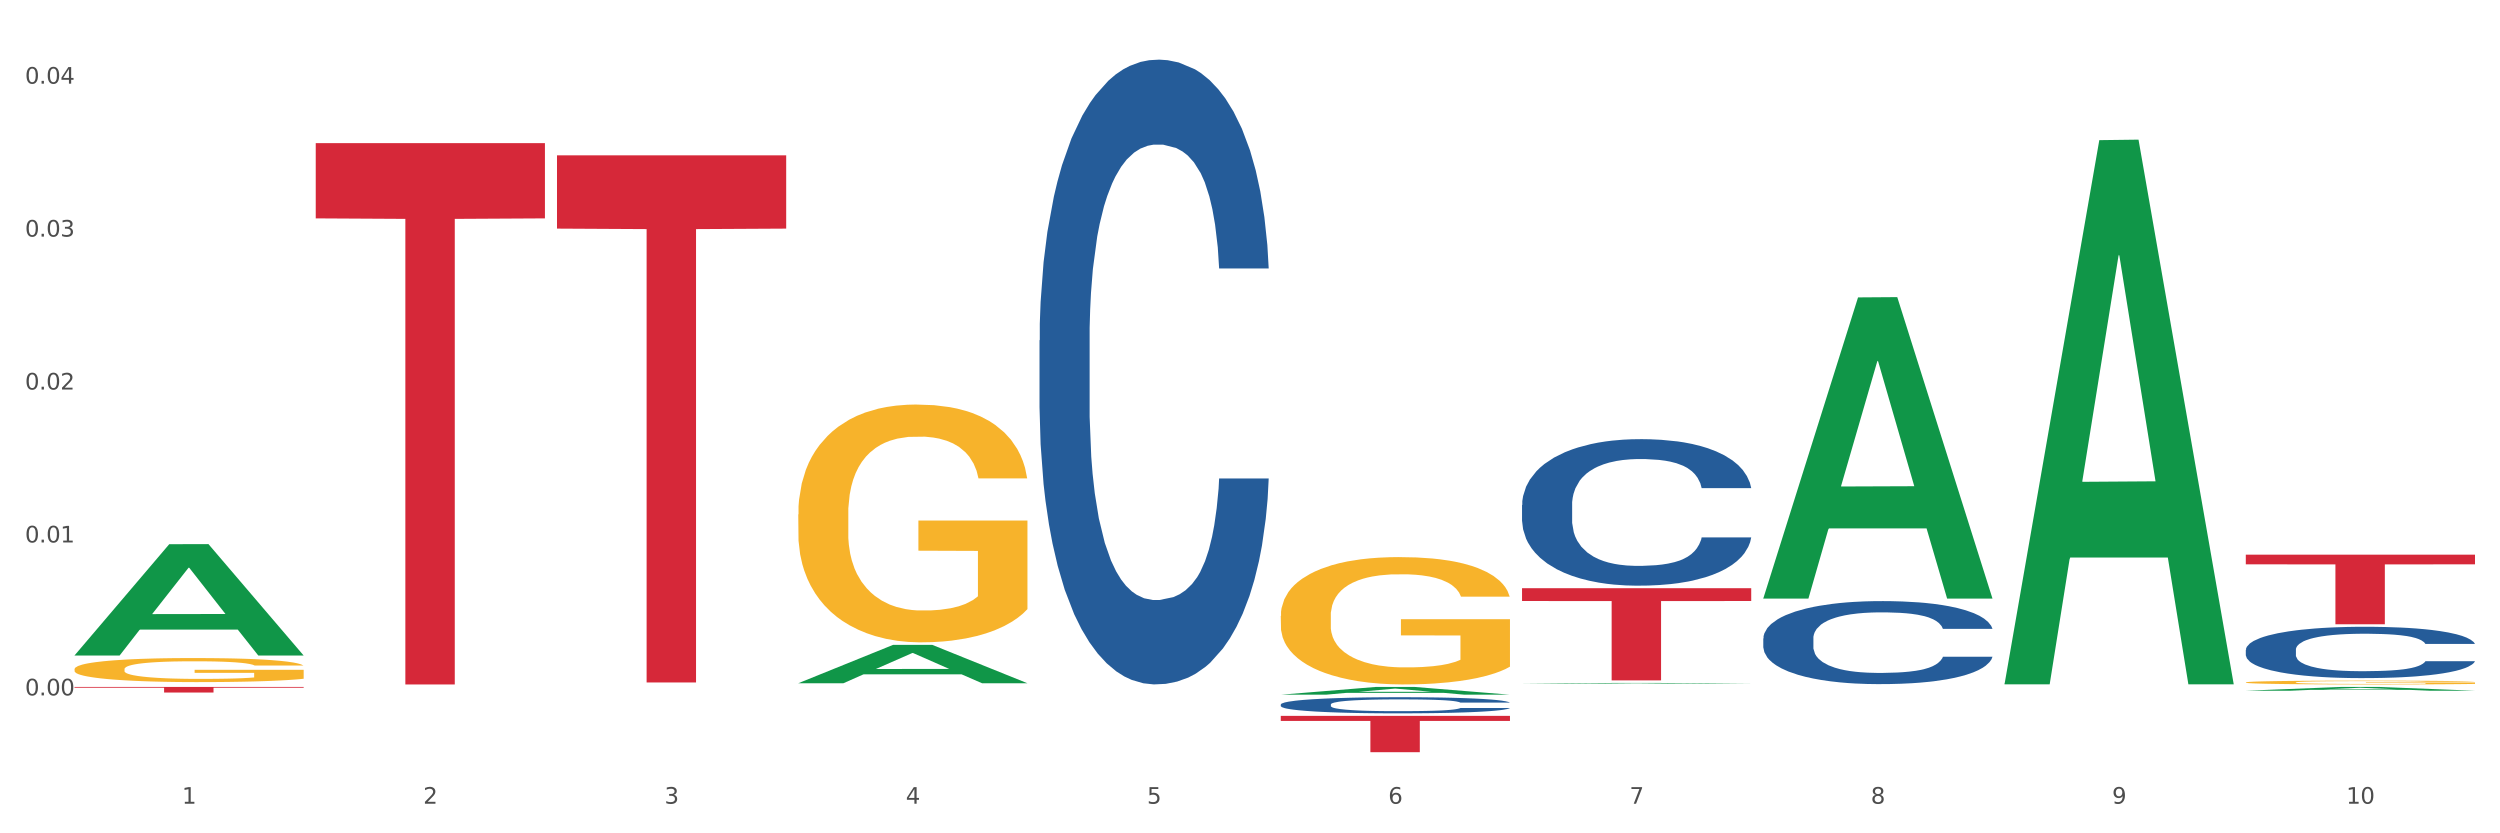 <?xml version="1.0" encoding="utf-8" standalone="no"?>
<!DOCTYPE svg PUBLIC "-//W3C//DTD SVG 1.1//EN"
  "http://www.w3.org/Graphics/SVG/1.1/DTD/svg11.dtd">
<svg xmlns:xlink="http://www.w3.org/1999/xlink" width="1080pt" height="360pt" viewBox="0 0 1080 360" xmlns="http://www.w3.org/2000/svg" version="1.1">
 <rect x="0" y="0" width="1080" height="360" fill="#333333" stroke="none"/>
 <defs>
  <style type="text/css">*{stroke-linejoin: round; stroke-linecap: butt}</style>
 </defs>
 <g id="figure_1">
  <g id="patch_1">
   <path d="M 0 360 
L 1080 360 
L 1080 0 
L 0 0 
z
" style="fill: #ffffff; stroke: #ffffff; stroke-linejoin: miter"/>
  </g>
  <g id="axes_1">
   <g id="matplotlib.axis_1">
    <g id="xtick_1">
     <g id="text_1">
      <!-- 1 -->
      <g style="fill: #4d4d4d" transform="translate(78.627 347.204) scale(0.096 -0.096)">
       <defs>
        <path id="DejaVuSans-31" d="M 794 531 
L 1825 531 
L 1825 4091 
L 703 3866 
L 703 4441 
L 1819 4666 
L 2450 4666 
L 2450 531 
L 3481 531 
L 3481 0 
L 794 0 
L 794 531 
z
" transform="scale(0.016)"/>
       </defs>
       <use xlink:href="#DejaVuSans-31"/>
      </g>
     </g>
    </g>
    <g id="xtick_2">
     <g id="text_2">
      <!-- 2 -->
      <g style="fill: #4d4d4d" transform="translate(182.851 347.204) scale(0.096 -0.096)">
       <defs>
        <path id="DejaVuSans-32" d="M 1228 531 
L 3431 531 
L 3431 0 
L 469 0 
L 469 531 
Q 828 903 1448 1529 
Q 2069 2156 2228 2338 
Q 2531 2678 2651 2914 
Q 2772 3150 2772 3378 
Q 2772 3750 2511 3984 
Q 2250 4219 1831 4219 
Q 1534 4219 1204 4116 
Q 875 4013 500 3803 
L 500 4441 
Q 881 4594 1212 4672 
Q 1544 4750 1819 4750 
Q 2544 4750 2975 4387 
Q 3406 4025 3406 3419 
Q 3406 3131 3298 2873 
Q 3191 2616 2906 2266 
Q 2828 2175 2409 1742 
Q 1991 1309 1228 531 
z
" transform="scale(0.016)"/>
       </defs>
       <use xlink:href="#DejaVuSans-32"/>
      </g>
     </g>
    </g>
    <g id="xtick_3">
     <g id="text_3">
      <!-- 3 -->
      <g style="fill: #4d4d4d" transform="translate(287.074 347.204) scale(0.096 -0.096)">
       <defs>
        <path id="DejaVuSans-33" d="M 2597 2516 
Q 3050 2419 3304 2112 
Q 3559 1806 3559 1356 
Q 3559 666 3084 287 
Q 2609 -91 1734 -91 
Q 1441 -91 1130 -33 
Q 819 25 488 141 
L 488 750 
Q 750 597 1062 519 
Q 1375 441 1716 441 
Q 2309 441 2620 675 
Q 2931 909 2931 1356 
Q 2931 1769 2642 2001 
Q 2353 2234 1838 2234 
L 1294 2234 
L 1294 2753 
L 1863 2753 
Q 2328 2753 2575 2939 
Q 2822 3125 2822 3475 
Q 2822 3834 2567 4026 
Q 2313 4219 1838 4219 
Q 1578 4219 1281 4162 
Q 984 4106 628 3988 
L 628 4550 
Q 988 4650 1302 4700 
Q 1616 4750 1894 4750 
Q 2613 4750 3031 4423 
Q 3450 4097 3450 3541 
Q 3450 3153 3228 2886 
Q 3006 2619 2597 2516 
z
" transform="scale(0.016)"/>
       </defs>
       <use xlink:href="#DejaVuSans-33"/>
      </g>
     </g>
    </g>
    <g id="xtick_4">
     <g id="text_4">
      <!-- 4 -->
      <g style="fill: #4d4d4d" transform="translate(391.298 347.204) scale(0.096 -0.096)">
       <defs>
        <path id="DejaVuSans-34" d="M 2419 4116 
L 825 1625 
L 2419 1625 
L 2419 4116 
z
M 2253 4666 
L 3047 4666 
L 3047 1625 
L 3713 1625 
L 3713 1100 
L 3047 1100 
L 3047 0 
L 2419 0 
L 2419 1100 
L 313 1100 
L 313 1709 
L 2253 4666 
z
" transform="scale(0.016)"/>
       </defs>
       <use xlink:href="#DejaVuSans-34"/>
      </g>
     </g>
    </g>
    <g id="xtick_5">
     <g id="text_5">
      <!-- 5 -->
      <g style="fill: #4d4d4d" transform="translate(495.522 347.204) scale(0.096 -0.096)">
       <defs>
        <path id="DejaVuSans-35" d="M 691 4666 
L 3169 4666 
L 3169 4134 
L 1269 4134 
L 1269 2991 
Q 1406 3038 1543 3061 
Q 1681 3084 1819 3084 
Q 2600 3084 3056 2656 
Q 3513 2228 3513 1497 
Q 3513 744 3044 326 
Q 2575 -91 1722 -91 
Q 1428 -91 1123 -41 
Q 819 9 494 109 
L 494 744 
Q 775 591 1075 516 
Q 1375 441 1709 441 
Q 2250 441 2565 725 
Q 2881 1009 2881 1497 
Q 2881 1984 2565 2268 
Q 2250 2553 1709 2553 
Q 1456 2553 1204 2497 
Q 953 2441 691 2322 
L 691 4666 
z
" transform="scale(0.016)"/>
       </defs>
       <use xlink:href="#DejaVuSans-35"/>
      </g>
     </g>
    </g>
    <g id="xtick_6">
     <g id="text_6">
      <!-- 6 -->
      <g style="fill: #4d4d4d" transform="translate(599.745 347.204) scale(0.096 -0.096)">
       <defs>
        <path id="DejaVuSans-36" d="M 2113 2584 
Q 1688 2584 1439 2293 
Q 1191 2003 1191 1497 
Q 1191 994 1439 701 
Q 1688 409 2113 409 
Q 2538 409 2786 701 
Q 3034 994 3034 1497 
Q 3034 2003 2786 2293 
Q 2538 2584 2113 2584 
z
M 3366 4563 
L 3366 3988 
Q 3128 4100 2886 4159 
Q 2644 4219 2406 4219 
Q 1781 4219 1451 3797 
Q 1122 3375 1075 2522 
Q 1259 2794 1537 2939 
Q 1816 3084 2150 3084 
Q 2853 3084 3261 2657 
Q 3669 2231 3669 1497 
Q 3669 778 3244 343 
Q 2819 -91 2113 -91 
Q 1303 -91 875 529 
Q 447 1150 447 2328 
Q 447 3434 972 4092 
Q 1497 4750 2381 4750 
Q 2619 4750 2861 4703 
Q 3103 4656 3366 4563 
z
" transform="scale(0.016)"/>
       </defs>
       <use xlink:href="#DejaVuSans-36"/>
      </g>
     </g>
    </g>
    <g id="xtick_7">
     <g id="text_7">
      <!-- 7 -->
      <g style="fill: #4d4d4d" transform="translate(703.969 347.204) scale(0.096 -0.096)">
       <defs>
        <path id="DejaVuSans-37" d="M 525 4666 
L 3525 4666 
L 3525 4397 
L 1831 0 
L 1172 0 
L 2766 4134 
L 525 4134 
L 525 4666 
z
" transform="scale(0.016)"/>
       </defs>
       <use xlink:href="#DejaVuSans-37"/>
      </g>
     </g>
    </g>
    <g id="xtick_8">
     <g id="text_8">
      <!-- 8 -->
      <g style="fill: #4d4d4d" transform="translate(808.193 347.204) scale(0.096 -0.096)">
       <defs>
        <path id="DejaVuSans-38" d="M 2034 2216 
Q 1584 2216 1326 1975 
Q 1069 1734 1069 1313 
Q 1069 891 1326 650 
Q 1584 409 2034 409 
Q 2484 409 2743 651 
Q 3003 894 3003 1313 
Q 3003 1734 2745 1975 
Q 2488 2216 2034 2216 
z
M 1403 2484 
Q 997 2584 770 2862 
Q 544 3141 544 3541 
Q 544 4100 942 4425 
Q 1341 4750 2034 4750 
Q 2731 4750 3128 4425 
Q 3525 4100 3525 3541 
Q 3525 3141 3298 2862 
Q 3072 2584 2669 2484 
Q 3125 2378 3379 2068 
Q 3634 1759 3634 1313 
Q 3634 634 3220 271 
Q 2806 -91 2034 -91 
Q 1263 -91 848 271 
Q 434 634 434 1313 
Q 434 1759 690 2068 
Q 947 2378 1403 2484 
z
M 1172 3481 
Q 1172 3119 1398 2916 
Q 1625 2713 2034 2713 
Q 2441 2713 2670 2916 
Q 2900 3119 2900 3481 
Q 2900 3844 2670 4047 
Q 2441 4250 2034 4250 
Q 1625 4250 1398 4047 
Q 1172 3844 1172 3481 
z
" transform="scale(0.016)"/>
       </defs>
       <use xlink:href="#DejaVuSans-38"/>
      </g>
     </g>
    </g>
    <g id="xtick_9">
     <g id="text_9">
      <!-- 9 -->
      <g style="fill: #4d4d4d" transform="translate(912.416 347.204) scale(0.096 -0.096)">
       <defs>
        <path id="DejaVuSans-39" d="M 703 97 
L 703 672 
Q 941 559 1184 500 
Q 1428 441 1663 441 
Q 2288 441 2617 861 
Q 2947 1281 2994 2138 
Q 2813 1869 2534 1725 
Q 2256 1581 1919 1581 
Q 1219 1581 811 2004 
Q 403 2428 403 3163 
Q 403 3881 828 4315 
Q 1253 4750 1959 4750 
Q 2769 4750 3195 4129 
Q 3622 3509 3622 2328 
Q 3622 1225 3098 567 
Q 2575 -91 1691 -91 
Q 1453 -91 1209 -44 
Q 966 3 703 97 
z
M 1959 2075 
Q 2384 2075 2632 2365 
Q 2881 2656 2881 3163 
Q 2881 3666 2632 3958 
Q 2384 4250 1959 4250 
Q 1534 4250 1286 3958 
Q 1038 3666 1038 3163 
Q 1038 2656 1286 2365 
Q 1534 2075 1959 2075 
z
" transform="scale(0.016)"/>
       </defs>
       <use xlink:href="#DejaVuSans-39"/>
      </g>
     </g>
    </g>
    <g id="xtick_10">
     <g id="text_10">
      <!-- 10 -->
      <g style="fill: #4d4d4d" transform="translate(1013.586 347.204) scale(0.096 -0.096)">
       <defs>
        <path id="DejaVuSans-30" d="M 2034 4250 
Q 1547 4250 1301 3770 
Q 1056 3291 1056 2328 
Q 1056 1369 1301 889 
Q 1547 409 2034 409 
Q 2525 409 2770 889 
Q 3016 1369 3016 2328 
Q 3016 3291 2770 3770 
Q 2525 4250 2034 4250 
z
M 2034 4750 
Q 2819 4750 3233 4129 
Q 3647 3509 3647 2328 
Q 3647 1150 3233 529 
Q 2819 -91 2034 -91 
Q 1250 -91 836 529 
Q 422 1150 422 2328 
Q 422 3509 836 4129 
Q 1250 4750 2034 4750 
z
" transform="scale(0.016)"/>
       </defs>
       <use xlink:href="#DejaVuSans-31"/>
       <use xlink:href="#DejaVuSans-30" transform="translate(63.623 0)"/>
      </g>
     </g>
    </g>
    <g id="xtick_11"/>
    <g id="xtick_12"/>
    <g id="xtick_13"/>
    <g id="xtick_14"/>
    <g id="xtick_15"/>
    <g id="xtick_16"/>
    <g id="xtick_17"/>
    <g id="xtick_18"/>
    <g id="xtick_19"/>
   </g>
   <g id="matplotlib.axis_2">
    <g id="ytick_1">
     <g id="text_11">
      <!-- 0.00 -->
      <g style="fill: #4d4d4d" transform="translate(10.8 300.413) scale(0.096 -0.096)">
       <defs>
        <path id="DejaVuSans-2e" d="M 684 794 
L 1344 794 
L 1344 0 
L 684 0 
L 684 794 
z
" transform="scale(0.016)"/>
       </defs>
       <use xlink:href="#DejaVuSans-30"/>
       <use xlink:href="#DejaVuSans-2e" transform="translate(63.623 0)"/>
       <use xlink:href="#DejaVuSans-30" transform="translate(95.41 0)"/>
       <use xlink:href="#DejaVuSans-30" transform="translate(159.033 0)"/>
      </g>
     </g>
    </g>
    <g id="ytick_2">
     <g id="text_12">
      <!-- 0.01 -->
      <g style="fill: #4d4d4d" transform="translate(10.8 234.347) scale(0.096 -0.096)">
       <use xlink:href="#DejaVuSans-30"/>
       <use xlink:href="#DejaVuSans-2e" transform="translate(63.623 0)"/>
       <use xlink:href="#DejaVuSans-30" transform="translate(95.41 0)"/>
       <use xlink:href="#DejaVuSans-31" transform="translate(159.033 0)"/>
      </g>
     </g>
    </g>
    <g id="ytick_3">
     <g id="text_13">
      <!-- 0.02 -->
      <g style="fill: #4d4d4d" transform="translate(10.8 168.282) scale(0.096 -0.096)">
       <use xlink:href="#DejaVuSans-30"/>
       <use xlink:href="#DejaVuSans-2e" transform="translate(63.623 0)"/>
       <use xlink:href="#DejaVuSans-30" transform="translate(95.41 0)"/>
       <use xlink:href="#DejaVuSans-32" transform="translate(159.033 0)"/>
      </g>
     </g>
    </g>
    <g id="ytick_4">
     <g id="text_14">
      <!-- 0.03 -->
      <g style="fill: #4d4d4d" transform="translate(10.8 102.216) scale(0.096 -0.096)">
       <use xlink:href="#DejaVuSans-30"/>
       <use xlink:href="#DejaVuSans-2e" transform="translate(63.623 0)"/>
       <use xlink:href="#DejaVuSans-30" transform="translate(95.41 0)"/>
       <use xlink:href="#DejaVuSans-33" transform="translate(159.033 0)"/>
      </g>
     </g>
    </g>
    <g id="ytick_5">
     <g id="text_15">
      <!-- 0.04 -->
      <g style="fill: #4d4d4d" transform="translate(10.8 36.151) scale(0.096 -0.096)">
       <use xlink:href="#DejaVuSans-30"/>
       <use xlink:href="#DejaVuSans-2e" transform="translate(63.623 0)"/>
       <use xlink:href="#DejaVuSans-30" transform="translate(95.41 0)"/>
       <use xlink:href="#DejaVuSans-34" transform="translate(159.033 0)"/>
      </g>
     </g>
    </g>
    <g id="ytick_6"/>
    <g id="ytick_7"/>
    <g id="ytick_8"/>
    <g id="ytick_9"/>
    <g id="ytick_10"/>
   </g>
   <g id="PolyCollection_1">
    <path d="M 32.175 283.104 
L 32.277 283.059 
L 73.107 235.095 
L 90.051 235.05 
L 131.187 283.194 
L 111.589 283.194 
L 102.709 271.983 
L 60.552 271.983 
L 60.246 272.164 
L 51.671 283.194 
L 32.175 283.194 
L 32.175 283.104 
L 65.86 265.293 
L 97.401 265.247 
L 81.783 245.312 
L 81.579 245.221 
L 81.375 245.357 
L 65.758 265.247 
L 65.86 265.293 
L 32.175 283.104 
z
" clip-path="url(#pd2df6d1af1)" style="fill: #109648"/>
    <path d="M 970.188 239.614 
L 1069.2 239.614 
L 1069.2 243.793 
L 1030.252 243.821 
L 1030.252 269.684 
L 1008.901 269.684 
L 1008.901 243.821 
L 970.188 243.793 
L 970.188 239.642 
L 970.188 239.614 
z
" clip-path="url(#pd2df6d1af1)" style="fill: #d62839"/>
    <path d="M 657.517 254.099 
L 756.529 254.099 
L 756.529 259.635 
L 717.581 259.673 
L 717.581 293.935 
L 696.23 293.935 
L 696.23 259.673 
L 657.517 259.635 
L 657.517 254.137 
L 657.517 254.099 
z
" clip-path="url(#pd2df6d1af1)" style="fill: #d62839"/>
    <path d="M 553.293 309.248 
L 652.306 309.248 
L 652.306 311.43 
L 613.358 311.444 
L 613.358 324.95 
L 592.006 324.95 
L 592.006 311.444 
L 553.293 311.43 
L 553.293 309.262 
L 553.293 309.248 
z
" clip-path="url(#pd2df6d1af1)" style="fill: #d62839"/>
    <path d="M 240.622 67.116 
L 339.635 67.116 
L 339.635 98.761 
L 300.687 98.975 
L 300.687 294.832 
L 279.336 294.832 
L 279.336 98.975 
L 240.622 98.761 
L 240.622 67.329 
L 240.622 67.116 
z
" clip-path="url(#pd2df6d1af1)" style="fill: #d62839"/>
    <path d="M 136.399 61.844 
L 235.411 61.844 
L 235.411 94.34 
L 196.463 94.559 
L 196.463 295.682 
L 175.112 295.682 
L 175.112 94.559 
L 136.399 94.34 
L 136.399 62.064 
L 136.399 61.844 
z
" clip-path="url(#pd2df6d1af1)" style="fill: #d62839"/>
    <path d="M 32.175 296.766 
L 131.187 296.766 
L 131.187 297.099 
L 92.239 297.101 
L 92.239 299.165 
L 70.888 299.165 
L 70.888 297.101 
L 32.175 297.099 
L 32.175 296.768 
L 32.175 296.766 
z
" clip-path="url(#pd2df6d1af1)" style="fill: #d62839"/>
    <path d="M 449.069 147.035 
L 449.187 146.789 
L 449.187 139.887 
L 449.538 130.52 
L 450.825 113.266 
L 452.464 100.201 
L 455.272 84.919 
L 456.794 78.51 
L 458.783 71.361 
L 462.88 59.776 
L 467.561 49.916 
L 470.838 44.493 
L 473.296 41.042 
L 478.797 34.88 
L 481.957 32.168 
L 485.234 29.95 
L 488.042 28.471 
L 492.724 26.745 
L 496.469 26.006 
L 500.799 25.759 
L 504.427 26.006 
L 509.226 26.992 
L 516.248 29.95 
L 518.94 31.675 
L 522.568 34.633 
L 526.313 38.577 
L 529.356 42.521 
L 532.867 48.191 
L 536.495 55.586 
L 540.006 64.952 
L 542.464 73.58 
L 544.454 82.7 
L 546.209 93.792 
L 547.497 105.871 
L 548.082 115.977 
L 526.664 115.977 
L 526.079 106.857 
L 524.909 96.997 
L 523.738 90.341 
L 522.451 84.919 
L 520.461 78.756 
L 518.706 74.812 
L 515.78 70.129 
L 513.088 67.171 
L 510.864 65.445 
L 508.173 63.966 
L 502.438 62.487 
L 498.342 62.487 
L 495.767 62.98 
L 492.607 64.213 
L 489.915 65.938 
L 486.755 68.896 
L 484.297 72.101 
L 481.84 76.291 
L 480.435 79.249 
L 478.328 84.672 
L 476.924 89.109 
L 475.051 96.75 
L 473.998 102.173 
L 472.126 116.223 
L 471.306 126.576 
L 470.955 133.725 
L 470.721 141.613 
L 470.721 180.066 
L 471.423 197.321 
L 472.009 204.716 
L 472.945 213.096 
L 474.7 223.942 
L 477.275 234.542 
L 479.967 242.183 
L 482.191 246.866 
L 484.297 250.317 
L 486.404 253.029 
L 488.979 255.494 
L 491.085 256.973 
L 494.245 258.452 
L 497.991 259.191 
L 500.916 259.191 
L 506.885 257.959 
L 509.577 256.726 
L 512.152 255.001 
L 514.961 252.289 
L 517.184 249.331 
L 518.472 247.113 
L 520.578 242.429 
L 522.217 237.499 
L 523.621 231.83 
L 524.558 226.9 
L 525.611 219.505 
L 526.43 211.124 
L 526.664 206.687 
L 548.082 206.687 
L 547.614 215.561 
L 546.795 224.189 
L 545.156 235.774 
L 543.869 242.429 
L 541.879 250.564 
L 539.772 257.466 
L 536.846 265.107 
L 534.155 270.776 
L 531.346 275.706 
L 528.303 280.143 
L 522.802 286.306 
L 520.813 288.031 
L 516.599 290.989 
L 513.322 292.715 
L 508.524 294.44 
L 503.608 295.426 
L 498.459 295.672 
L 493.894 295.179 
L 488.862 293.701 
L 485.702 292.222 
L 482.191 290.003 
L 478.094 286.552 
L 474.232 282.362 
L 470.604 277.432 
L 467.21 271.762 
L 464.05 265.353 
L 459.954 254.754 
L 456.911 244.401 
L 454.687 234.788 
L 453.166 226.654 
L 451.644 216.301 
L 450.825 209.152 
L 449.538 191.898 
L 449.069 175.875 
L 449.069 147.035 
z
" clip-path="url(#pd2df6d1af1)" style="fill: #255c99"/>
    <path d="M 553.293 304.326 
L 553.41 304.319 
L 553.41 304.141 
L 553.761 303.899 
L 555.049 303.454 
L 556.687 303.116 
L 559.496 302.722 
L 561.017 302.556 
L 563.007 302.372 
L 567.103 302.072 
L 571.785 301.818 
L 575.062 301.678 
L 577.52 301.589 
L 583.02 301.43 
L 586.18 301.36 
L 589.457 301.302 
L 592.266 301.264 
L 596.948 301.22 
L 600.693 301.2 
L 605.023 301.194 
L 608.651 301.2 
L 613.45 301.226 
L 620.472 301.302 
L 623.164 301.347 
L 626.792 301.423 
L 630.537 301.525 
L 633.58 301.627 
L 637.091 301.773 
L 640.719 301.964 
L 644.23 302.206 
L 646.688 302.429 
L 648.677 302.664 
L 650.433 302.951 
L 651.72 303.263 
L 652.306 303.524 
L 630.888 303.524 
L 630.303 303.288 
L 629.132 303.034 
L 627.962 302.862 
L 626.675 302.722 
L 624.685 302.563 
L 622.929 302.461 
L 620.004 302.34 
L 617.312 302.263 
L 615.088 302.219 
L 612.396 302.181 
L 606.661 302.142 
L 602.565 302.142 
L 599.99 302.155 
L 596.83 302.187 
L 594.139 302.232 
L 590.979 302.308 
L 588.521 302.391 
L 586.063 302.499 
L 584.659 302.575 
L 582.552 302.715 
L 581.148 302.83 
L 579.275 303.027 
L 578.222 303.167 
L 576.349 303.53 
L 575.53 303.797 
L 575.179 303.982 
L 574.945 304.186 
L 574.945 305.179 
L 575.647 305.624 
L 576.232 305.815 
L 577.168 306.031 
L 578.924 306.311 
L 581.499 306.585 
L 584.191 306.782 
L 586.414 306.903 
L 588.521 306.993 
L 590.628 307.063 
L 593.202 307.126 
L 595.309 307.164 
L 598.469 307.203 
L 602.214 307.222 
L 605.14 307.222 
L 611.109 307.19 
L 613.801 307.158 
L 616.375 307.113 
L 619.184 307.043 
L 621.408 306.967 
L 622.695 306.91 
L 624.802 306.789 
L 626.441 306.662 
L 627.845 306.515 
L 628.781 306.388 
L 629.835 306.197 
L 630.654 305.98 
L 630.888 305.866 
L 652.306 305.866 
L 651.837 306.095 
L 651.018 306.318 
L 649.38 306.617 
L 648.092 306.789 
L 646.103 306.999 
L 643.996 307.177 
L 641.07 307.374 
L 638.378 307.521 
L 635.569 307.648 
L 632.526 307.763 
L 627.026 307.922 
L 625.036 307.966 
L 620.823 308.043 
L 617.546 308.087 
L 612.747 308.132 
L 607.832 308.157 
L 602.682 308.164 
L 598.118 308.151 
L 593.085 308.113 
L 589.925 308.075 
L 586.414 308.017 
L 582.318 307.928 
L 578.456 307.82 
L 574.828 307.693 
L 571.434 307.546 
L 568.274 307.381 
L 564.177 307.107 
L 561.135 306.84 
L 558.911 306.592 
L 557.389 306.381 
L 555.868 306.114 
L 555.049 305.93 
L 553.761 305.484 
L 553.293 305.07 
L 553.293 304.326 
z
" clip-path="url(#pd2df6d1af1)" style="fill: #255c99"/>
    <path d="M 657.517 218.154 
L 657.634 218.096 
L 657.634 216.478 
L 657.985 214.281 
L 659.272 210.234 
L 660.911 207.17 
L 663.72 203.585 
L 665.241 202.082 
L 667.231 200.405 
L 671.327 197.688 
L 676.008 195.376 
L 679.285 194.104 
L 681.743 193.294 
L 687.244 191.849 
L 690.404 191.213 
L 693.681 190.693 
L 696.49 190.346 
L 701.171 189.941 
L 704.916 189.768 
L 709.247 189.71 
L 712.875 189.768 
L 717.673 189.999 
L 724.695 190.693 
L 727.387 191.098 
L 731.015 191.791 
L 734.76 192.716 
L 737.803 193.641 
L 741.314 194.971 
L 744.943 196.705 
L 748.454 198.902 
L 750.911 200.926 
L 752.901 203.065 
L 754.657 205.666 
L 755.944 208.499 
L 756.529 210.87 
L 735.112 210.87 
L 734.526 208.731 
L 733.356 206.418 
L 732.186 204.857 
L 730.898 203.585 
L 728.909 202.14 
L 727.153 201.215 
L 724.227 200.116 
L 721.535 199.423 
L 719.312 199.018 
L 716.62 198.671 
L 710.885 198.324 
L 706.789 198.324 
L 704.214 198.44 
L 701.054 198.729 
L 698.362 199.134 
L 695.202 199.827 
L 692.745 200.579 
L 690.287 201.562 
L 688.882 202.256 
L 686.776 203.527 
L 685.371 204.568 
L 683.499 206.36 
L 682.445 207.632 
L 680.573 210.927 
L 679.754 213.356 
L 679.402 215.032 
L 679.168 216.882 
L 679.168 225.901 
L 679.871 229.948 
L 680.456 231.682 
L 681.392 233.648 
L 683.148 236.192 
L 685.722 238.678 
L 688.414 240.47 
L 690.638 241.568 
L 692.745 242.378 
L 694.851 243.014 
L 697.426 243.592 
L 699.533 243.939 
L 702.693 244.286 
L 706.438 244.459 
L 709.364 244.459 
L 715.332 244.17 
L 718.024 243.881 
L 720.599 243.476 
L 723.408 242.84 
L 725.632 242.147 
L 726.919 241.626 
L 729.026 240.528 
L 730.664 239.372 
L 732.069 238.042 
L 733.005 236.886 
L 734.058 235.151 
L 734.877 233.186 
L 735.112 232.145 
L 756.529 232.145 
L 756.061 234.226 
L 755.242 236.25 
L 753.603 238.967 
L 752.316 240.528 
L 750.326 242.436 
L 748.22 244.054 
L 745.294 245.847 
L 742.602 247.176 
L 739.793 248.333 
L 736.75 249.373 
L 731.249 250.818 
L 729.26 251.223 
L 725.046 251.917 
L 721.769 252.322 
L 716.971 252.726 
L 712.055 252.958 
L 706.906 253.015 
L 702.341 252.9 
L 697.309 252.553 
L 694.149 252.206 
L 690.638 251.686 
L 686.542 250.876 
L 682.679 249.893 
L 679.051 248.737 
L 675.657 247.408 
L 672.497 245.904 
L 668.401 243.418 
L 665.358 240.99 
L 663.134 238.736 
L 661.613 236.828 
L 660.091 234.4 
L 659.272 232.723 
L 657.985 228.676 
L 657.517 224.918 
L 657.517 218.154 
z
" clip-path="url(#pd2df6d1af1)" style="fill: #255c99"/>
    <path d="M 761.74 275.789 
L 761.857 275.756 
L 761.857 274.839 
L 762.208 273.594 
L 763.496 271.301 
L 765.134 269.565 
L 767.943 267.534 
L 769.465 266.682 
L 771.454 265.733 
L 775.551 264.193 
L 780.232 262.883 
L 783.509 262.162 
L 785.967 261.703 
L 791.467 260.884 
L 794.627 260.524 
L 797.904 260.229 
L 800.713 260.033 
L 805.395 259.803 
L 809.14 259.705 
L 813.47 259.672 
L 817.098 259.705 
L 821.897 259.836 
L 828.919 260.229 
L 831.611 260.459 
L 835.239 260.852 
L 838.984 261.376 
L 842.027 261.9 
L 845.538 262.653 
L 849.166 263.636 
L 852.677 264.881 
L 855.135 266.027 
L 857.125 267.239 
L 858.88 268.713 
L 860.168 270.319 
L 860.753 271.662 
L 839.335 271.662 
L 838.75 270.45 
L 837.58 269.139 
L 836.409 268.255 
L 835.122 267.534 
L 833.132 266.715 
L 831.377 266.191 
L 828.451 265.569 
L 825.759 265.176 
L 823.535 264.946 
L 820.843 264.75 
L 815.109 264.553 
L 811.012 264.553 
L 808.438 264.619 
L 805.278 264.783 
L 802.586 265.012 
L 799.426 265.405 
L 796.968 265.831 
L 794.51 266.388 
L 793.106 266.781 
L 790.999 267.501 
L 789.595 268.091 
L 787.722 269.107 
L 786.669 269.827 
L 784.796 271.694 
L 783.977 273.07 
L 783.626 274.02 
L 783.392 275.068 
L 783.392 280.179 
L 784.094 282.472 
L 784.679 283.454 
L 785.616 284.568 
L 787.371 286.009 
L 789.946 287.418 
L 792.638 288.433 
L 794.862 289.056 
L 796.968 289.514 
L 799.075 289.875 
L 801.65 290.202 
L 803.756 290.399 
L 806.916 290.595 
L 810.661 290.694 
L 813.587 290.694 
L 819.556 290.53 
L 822.248 290.366 
L 824.823 290.137 
L 827.632 289.777 
L 829.855 289.383 
L 831.143 289.089 
L 833.249 288.466 
L 834.888 287.811 
L 836.292 287.058 
L 837.229 286.403 
L 838.282 285.42 
L 839.101 284.306 
L 839.335 283.716 
L 860.753 283.716 
L 860.285 284.896 
L 859.465 286.042 
L 857.827 287.582 
L 856.539 288.466 
L 854.55 289.547 
L 852.443 290.464 
L 849.517 291.48 
L 846.825 292.233 
L 844.017 292.889 
L 840.974 293.478 
L 835.473 294.297 
L 833.483 294.526 
L 829.27 294.919 
L 825.993 295.149 
L 821.195 295.378 
L 816.279 295.509 
L 811.13 295.542 
L 806.565 295.476 
L 801.533 295.28 
L 798.373 295.083 
L 794.862 294.788 
L 790.765 294.33 
L 786.903 293.773 
L 783.275 293.118 
L 779.881 292.364 
L 776.721 291.513 
L 772.625 290.104 
L 769.582 288.728 
L 767.358 287.451 
L 765.837 286.37 
L 764.315 284.994 
L 763.496 284.044 
L 762.208 281.751 
L 761.74 279.622 
L 761.74 275.789 
z
" clip-path="url(#pd2df6d1af1)" style="fill: #255c99"/>
    <path d="M 970.188 280.733 
L 970.305 280.713 
L 970.305 280.146 
L 970.656 279.376 
L 971.943 277.959 
L 973.582 276.885 
L 976.39 275.629 
L 977.912 275.103 
L 979.902 274.515 
L 983.998 273.563 
L 988.679 272.753 
L 991.956 272.307 
L 994.414 272.024 
L 999.915 271.517 
L 1003.075 271.295 
L 1006.352 271.112 
L 1009.161 270.991 
L 1013.842 270.849 
L 1017.587 270.788 
L 1021.917 270.768 
L 1025.546 270.788 
L 1030.344 270.869 
L 1037.366 271.112 
L 1040.058 271.254 
L 1043.686 271.497 
L 1047.431 271.821 
L 1050.474 272.145 
L 1053.985 272.611 
L 1057.613 273.219 
L 1061.125 273.989 
L 1063.582 274.697 
L 1065.572 275.447 
L 1067.327 276.358 
L 1068.615 277.351 
L 1069.2 278.181 
L 1047.782 278.181 
L 1047.197 277.432 
L 1046.027 276.622 
L 1044.857 276.075 
L 1043.569 275.629 
L 1041.58 275.123 
L 1039.824 274.799 
L 1036.898 274.414 
L 1034.206 274.171 
L 1031.983 274.029 
L 1029.291 273.908 
L 1023.556 273.786 
L 1019.46 273.786 
L 1016.885 273.827 
L 1013.725 273.928 
L 1011.033 274.07 
L 1007.873 274.313 
L 1005.415 274.576 
L 1002.958 274.92 
L 1001.553 275.163 
L 999.447 275.609 
L 998.042 275.974 
L 996.17 276.601 
L 995.116 277.047 
L 993.244 278.202 
L 992.424 279.052 
L 992.073 279.64 
L 991.839 280.288 
L 991.839 283.448 
L 992.541 284.866 
L 993.127 285.473 
L 994.063 286.162 
L 995.818 287.053 
L 998.393 287.924 
L 1001.085 288.552 
L 1003.309 288.937 
L 1005.415 289.22 
L 1007.522 289.443 
L 1010.097 289.646 
L 1012.203 289.767 
L 1015.363 289.889 
L 1019.109 289.95 
L 1022.035 289.95 
L 1028.003 289.848 
L 1030.695 289.747 
L 1033.27 289.605 
L 1036.079 289.382 
L 1038.303 289.139 
L 1039.59 288.957 
L 1041.697 288.572 
L 1043.335 288.167 
L 1044.739 287.701 
L 1045.676 287.296 
L 1046.729 286.688 
L 1047.548 286 
L 1047.782 285.635 
L 1069.2 285.635 
L 1068.732 286.364 
L 1067.913 287.073 
L 1066.274 288.025 
L 1064.987 288.572 
L 1062.997 289.241 
L 1060.89 289.808 
L 1057.965 290.436 
L 1055.273 290.902 
L 1052.464 291.307 
L 1049.421 291.671 
L 1043.92 292.178 
L 1041.931 292.319 
L 1037.717 292.562 
L 1034.44 292.704 
L 1029.642 292.846 
L 1024.726 292.927 
L 1019.577 292.947 
L 1015.012 292.907 
L 1009.98 292.785 
L 1006.82 292.664 
L 1003.309 292.481 
L 999.212 292.198 
L 995.35 291.854 
L 991.722 291.448 
L 988.328 290.983 
L 985.168 290.456 
L 981.072 289.585 
L 978.029 288.734 
L 975.805 287.944 
L 974.284 287.276 
L 972.762 286.425 
L 971.943 285.838 
L 970.656 284.42 
L 970.188 283.103 
L 970.188 280.733 
z
" clip-path="url(#pd2df6d1af1)" style="fill: #255c99"/>
    <path d="M 970.188 294.794 
L 970.304 294.792 
L 970.304 294.738 
L 970.538 294.691 
L 971.707 294.578 
L 973.461 294.485 
L 974.747 294.435 
L 976.032 294.395 
L 977.552 294.354 
L 979.422 294.312 
L 982.813 294.25 
L 984.917 294.218 
L 987.488 294.185 
L 992.164 294.137 
L 995.554 294.11 
L 999.061 294.087 
L 1004.789 294.06 
L 1008.53 294.048 
L 1012.505 294.039 
L 1017.297 294.033 
L 1020.921 294.031 
L 1028.87 294.036 
L 1035.65 294.049 
L 1038.923 294.06 
L 1043.132 294.078 
L 1045.353 294.09 
L 1048.977 294.114 
L 1052.717 294.146 
L 1055.289 294.173 
L 1059.147 294.224 
L 1062.069 294.275 
L 1064.758 294.339 
L 1066.161 294.382 
L 1067.213 294.423 
L 1068.148 294.47 
L 1069.083 294.544 
L 1048.041 294.544 
L 1047.223 294.491 
L 1045.937 294.441 
L 1044.067 294.393 
L 1042.43 294.363 
L 1039.625 294.325 
L 1037.053 294.301 
L 1034.364 294.283 
L 1031.091 294.268 
L 1028.52 294.26 
L 1024.896 294.254 
L 1017.765 294.256 
L 1012.972 294.268 
L 1009.699 294.283 
L 1007.595 294.297 
L 1005.724 294.312 
L 1003.62 294.333 
L 1001.165 294.364 
L 999.412 294.393 
L 997.659 294.429 
L 996.256 294.465 
L 994.97 294.508 
L 993.918 294.553 
L 993.1 294.6 
L 992.398 294.657 
L 991.814 294.752 
L 991.814 294.958 
L 992.047 295.005 
L 992.632 295.067 
L 993.333 295.113 
L 994.502 295.169 
L 995.554 295.207 
L 997.542 295.261 
L 999.763 295.306 
L 1001.516 295.335 
L 1003.27 295.359 
L 1006.309 295.392 
L 1009.699 295.419 
L 1012.621 295.436 
L 1016.596 295.451 
L 1019.285 295.457 
L 1021.623 295.46 
L 1027.351 295.46 
L 1031.442 295.456 
L 1036.001 295.445 
L 1039.508 295.432 
L 1042.43 295.415 
L 1045.704 295.388 
L 1047.808 295.362 
L 1047.808 295.047 
L 1022.09 295.046 
L 1022.09 294.836 
L 1069.2 294.836 
L 1069.2 295.451 
L 1067.213 295.483 
L 1064.992 295.511 
L 1062.654 295.537 
L 1059.147 295.569 
L 1054.938 295.599 
L 1051.198 295.62 
L 1047.223 295.638 
L 1042.547 295.655 
L 1036.469 295.67 
L 1032.728 295.676 
L 1028.052 295.68 
L 1022.558 295.682 
L 1017.765 295.679 
L 1013.089 295.671 
L 1008.179 295.658 
L 1003.387 295.638 
L 999.763 295.618 
L 996.139 295.594 
L 992.281 295.563 
L 989.242 295.533 
L 986.904 295.505 
L 984.332 295.471 
L 981.527 295.425 
L 979.422 295.385 
L 977.552 295.343 
L 975.565 295.288 
L 974.162 295.242 
L 972.759 295.183 
L 971.941 295.139 
L 971.006 295.071 
L 970.304 294.976 
L 970.188 294.794 
z
" clip-path="url(#pd2df6d1af1)" style="fill: #f7b32b"/>
    <path d="M 553.293 266.088 
L 553.41 266.038 
L 553.41 264.229 
L 553.644 262.672 
L 554.813 258.904 
L 556.566 255.789 
L 557.852 254.131 
L 559.138 252.774 
L 560.658 251.417 
L 562.528 250.011 
L 565.918 247.951 
L 568.022 246.896 
L 570.594 245.79 
L 575.27 244.182 
L 578.66 243.278 
L 582.167 242.524 
L 587.895 241.62 
L 591.636 241.218 
L 595.61 240.917 
L 600.403 240.716 
L 604.027 240.665 
L 611.976 240.816 
L 618.756 241.268 
L 622.029 241.62 
L 626.237 242.223 
L 628.458 242.625 
L 632.082 243.429 
L 635.823 244.484 
L 638.395 245.388 
L 642.252 247.097 
L 645.175 248.805 
L 647.863 250.915 
L 649.266 252.372 
L 650.318 253.729 
L 651.253 255.286 
L 652.189 257.748 
L 631.147 257.748 
L 630.329 255.99 
L 629.043 254.332 
L 627.173 252.724 
L 625.536 251.719 
L 622.73 250.463 
L 620.159 249.659 
L 617.47 249.056 
L 614.197 248.554 
L 611.625 248.302 
L 608.001 248.101 
L 600.87 248.152 
L 596.078 248.554 
L 592.805 249.056 
L 590.7 249.508 
L 588.83 250.011 
L 586.726 250.714 
L 584.271 251.769 
L 582.518 252.724 
L 580.764 253.93 
L 579.361 255.135 
L 578.075 256.542 
L 577.023 258.05 
L 576.205 259.607 
L 575.504 261.516 
L 574.919 264.682 
L 574.919 271.565 
L 575.153 273.123 
L 575.737 275.182 
L 576.439 276.74 
L 577.608 278.599 
L 578.66 279.855 
L 580.647 281.664 
L 582.868 283.171 
L 584.622 284.126 
L 586.375 284.93 
L 589.415 286.035 
L 592.805 286.939 
L 595.727 287.492 
L 599.702 287.995 
L 602.39 288.195 
L 604.728 288.296 
L 610.456 288.296 
L 614.548 288.145 
L 619.107 287.794 
L 622.613 287.341 
L 625.536 286.789 
L 628.809 285.884 
L 630.913 285.03 
L 630.913 274.529 
L 605.196 274.479 
L 605.196 267.495 
L 652.306 267.495 
L 652.306 287.995 
L 650.318 289.05 
L 648.097 290.004 
L 645.759 290.858 
L 642.252 291.913 
L 638.044 292.918 
L 634.303 293.622 
L 630.329 294.225 
L 625.653 294.777 
L 619.574 295.28 
L 615.833 295.481 
L 611.158 295.631 
L 605.663 295.682 
L 600.87 295.581 
L 596.195 295.33 
L 591.285 294.878 
L 586.492 294.225 
L 582.868 293.572 
L 579.244 292.768 
L 575.387 291.713 
L 572.347 290.708 
L 570.009 289.803 
L 567.438 288.648 
L 564.632 287.14 
L 562.528 285.784 
L 560.658 284.377 
L 558.67 282.568 
L 557.268 281.011 
L 555.865 279.051 
L 555.047 277.594 
L 554.111 275.333 
L 553.41 272.168 
L 553.293 266.088 
z
" clip-path="url(#pd2df6d1af1)" style="fill: #f7b32b"/>
    <path d="M 32.175 289.08 
L 32.292 289.07 
L 32.292 288.729 
L 32.526 288.435 
L 33.695 287.723 
L 35.448 287.135 
L 36.734 286.821 
L 38.02 286.565 
L 39.54 286.309 
L 41.41 286.043 
L 44.8 285.654 
L 46.904 285.455 
L 49.476 285.246 
L 54.152 284.942 
L 57.542 284.772 
L 61.049 284.629 
L 66.777 284.458 
L 70.517 284.383 
L 74.492 284.326 
L 79.285 284.288 
L 82.909 284.278 
L 90.858 284.307 
L 97.638 284.392 
L 100.911 284.458 
L 105.119 284.572 
L 107.34 284.648 
L 110.964 284.8 
L 114.705 284.999 
L 117.277 285.17 
L 121.134 285.493 
L 124.057 285.815 
L 126.745 286.214 
L 128.148 286.489 
L 129.2 286.745 
L 130.135 287.04 
L 131.071 287.505 
L 110.029 287.505 
L 109.211 287.172 
L 107.925 286.859 
L 106.054 286.556 
L 104.418 286.366 
L 101.612 286.129 
L 99.041 285.977 
L 96.352 285.863 
L 93.079 285.768 
L 90.507 285.721 
L 86.883 285.683 
L 79.752 285.692 
L 74.96 285.768 
L 71.686 285.863 
L 69.582 285.948 
L 67.712 286.043 
L 65.608 286.176 
L 63.153 286.375 
L 61.399 286.556 
L 59.646 286.783 
L 58.243 287.011 
L 56.957 287.277 
L 55.905 287.562 
L 55.087 287.856 
L 54.386 288.216 
L 53.801 288.814 
L 53.801 290.114 
L 54.035 290.408 
L 54.619 290.797 
L 55.321 291.092 
L 56.49 291.443 
L 57.542 291.68 
L 59.529 292.022 
L 61.75 292.306 
L 63.504 292.487 
L 65.257 292.638 
L 68.296 292.847 
L 71.686 293.018 
L 74.609 293.122 
L 78.583 293.217 
L 81.272 293.255 
L 83.61 293.274 
L 89.338 293.274 
L 93.429 293.246 
L 97.988 293.179 
L 101.495 293.094 
L 104.418 292.99 
L 107.691 292.819 
L 109.795 292.657 
L 109.795 290.674 
L 84.078 290.665 
L 84.078 289.346 
L 131.187 289.346 
L 131.187 293.217 
L 129.2 293.417 
L 126.979 293.597 
L 124.641 293.758 
L 121.134 293.957 
L 116.926 294.147 
L 113.185 294.28 
L 109.211 294.394 
L 104.535 294.498 
L 98.456 294.593 
L 94.715 294.631 
L 90.039 294.66 
L 84.545 294.669 
L 79.752 294.65 
L 75.076 294.603 
L 70.167 294.517 
L 65.374 294.394 
L 61.75 294.271 
L 58.126 294.119 
L 54.269 293.919 
L 51.229 293.73 
L 48.891 293.559 
L 46.32 293.341 
L 43.514 293.056 
L 41.41 292.8 
L 39.54 292.534 
L 37.552 292.192 
L 36.15 291.898 
L 34.747 291.528 
L 33.928 291.253 
L 32.993 290.826 
L 32.292 290.228 
L 32.175 289.08 
z
" clip-path="url(#pd2df6d1af1)" style="fill: #f7b32b"/>
    <path d="M 657.517 295.421 
L 657.619 295.42 
L 698.449 295.019 
L 715.393 295.019 
L 756.529 295.421 
L 736.931 295.421 
L 728.05 295.328 
L 685.893 295.328 
L 685.587 295.329 
L 677.013 295.421 
L 657.517 295.421 
L 657.517 295.421 
L 691.201 295.272 
L 722.742 295.271 
L 707.125 295.105 
L 706.921 295.104 
L 706.717 295.105 
L 691.099 295.271 
L 691.201 295.272 
L 657.517 295.421 
z
" clip-path="url(#pd2df6d1af1)" style="fill: #109648"/>
    <path d="M 344.846 222.232 
L 344.963 222.138 
L 344.963 218.76 
L 345.197 215.851 
L 346.366 208.814 
L 348.119 202.997 
L 349.405 199.901 
L 350.691 197.368 
L 352.21 194.834 
L 354.081 192.207 
L 357.471 188.36 
L 359.575 186.39 
L 362.147 184.326 
L 366.823 181.323 
L 370.213 179.634 
L 373.72 178.227 
L 379.448 176.538 
L 383.188 175.788 
L 387.163 175.225 
L 391.956 174.849 
L 395.579 174.755 
L 403.529 175.037 
L 410.309 175.881 
L 413.582 176.538 
L 417.79 177.664 
L 420.011 178.415 
L 423.635 179.916 
L 427.376 181.886 
L 429.947 183.575 
L 433.805 186.765 
L 436.728 189.955 
L 439.416 193.896 
L 440.819 196.617 
L 441.871 199.15 
L 442.806 202.059 
L 443.741 206.656 
L 422.7 206.656 
L 421.882 203.373 
L 420.596 200.276 
L 418.725 197.274 
L 417.089 195.397 
L 414.283 193.052 
L 411.711 191.55 
L 409.023 190.424 
L 405.75 189.486 
L 403.178 189.017 
L 399.554 188.642 
L 392.423 188.736 
L 387.63 189.486 
L 384.357 190.424 
L 382.253 191.269 
L 380.383 192.207 
L 378.279 193.521 
L 375.824 195.491 
L 374.07 197.274 
L 372.317 199.526 
L 370.914 201.777 
L 369.628 204.405 
L 368.576 207.219 
L 367.758 210.128 
L 367.056 213.693 
L 366.472 219.605 
L 366.472 232.459 
L 366.706 235.367 
L 367.29 239.214 
L 367.992 242.123 
L 369.161 245.594 
L 370.213 247.94 
L 372.2 251.318 
L 374.421 254.133 
L 376.174 255.915 
L 377.928 257.417 
L 380.967 259.481 
L 384.357 261.17 
L 387.28 262.202 
L 391.254 263.14 
L 393.943 263.515 
L 396.281 263.703 
L 402.009 263.703 
L 406.1 263.422 
L 410.659 262.765 
L 414.166 261.92 
L 417.089 260.888 
L 420.362 259.199 
L 422.466 257.604 
L 422.466 237.995 
L 396.748 237.901 
L 396.748 224.859 
L 443.858 224.859 
L 443.858 263.14 
L 441.871 265.11 
L 439.65 266.893 
L 437.312 268.488 
L 433.805 270.459 
L 429.597 272.335 
L 425.856 273.649 
L 421.882 274.775 
L 417.206 275.807 
L 411.127 276.745 
L 407.386 277.12 
L 402.71 277.402 
L 397.216 277.496 
L 392.423 277.308 
L 387.747 276.839 
L 382.838 275.994 
L 378.045 274.775 
L 374.421 273.555 
L 370.797 272.054 
L 366.94 270.083 
L 363.9 268.207 
L 361.562 266.518 
L 358.99 264.36 
L 356.185 261.545 
L 354.081 259.012 
L 352.21 256.385 
L 350.223 253.007 
L 348.82 250.098 
L 347.418 246.439 
L 346.599 243.718 
L 345.664 239.496 
L 344.963 233.585 
L 344.846 222.232 
z
" clip-path="url(#pd2df6d1af1)" style="fill: #f7b32b"/>
    <path d="M 970.188 298.387 
L 970.29 298.386 
L 1011.12 296.767 
L 1028.064 296.766 
L 1069.2 298.39 
L 1049.602 298.39 
L 1040.721 298.012 
L 998.564 298.012 
L 998.258 298.018 
L 989.684 298.39 
L 970.188 298.39 
L 970.188 298.387 
L 1003.872 297.786 
L 1035.413 297.785 
L 1019.796 297.112 
L 1019.592 297.109 
L 1019.388 297.114 
L 1003.77 297.785 
L 1003.872 297.786 
L 970.188 298.387 
z
" clip-path="url(#pd2df6d1af1)" style="fill: #109648"/>
    <path d="M 865.964 295.2 
L 866.066 294.979 
L 906.896 60.545 
L 923.84 60.324 
L 964.976 295.642 
L 945.378 295.642 
L 936.498 240.845 
L 894.341 240.845 
L 894.034 241.729 
L 885.46 295.642 
L 865.964 295.642 
L 865.964 295.2 
L 899.649 208.143 
L 931.19 207.923 
L 915.572 110.481 
L 915.368 110.039 
L 915.164 110.702 
L 899.547 207.923 
L 899.649 208.143 
L 865.964 295.2 
z
" clip-path="url(#pd2df6d1af1)" style="fill: #109648"/>
    <path d="M 344.846 295.135 
L 344.948 295.12 
L 385.778 278.595 
L 402.722 278.58 
L 443.858 295.167 
L 424.26 295.167 
L 415.379 291.304 
L 373.223 291.304 
L 372.916 291.366 
L 364.342 295.167 
L 344.846 295.167 
L 344.846 295.135 
L 378.53 288.999 
L 410.072 288.983 
L 394.454 282.115 
L 394.25 282.084 
L 394.046 282.131 
L 378.428 288.983 
L 378.53 288.999 
L 344.846 295.135 
z
" clip-path="url(#pd2df6d1af1)" style="fill: #109648"/>
    <path d="M 553.293 300.104 
L 553.395 300.101 
L 594.225 296.769 
L 611.169 296.766 
L 652.306 300.11 
L 632.707 300.11 
L 623.827 299.331 
L 581.67 299.331 
L 581.364 299.344 
L 572.789 300.11 
L 553.293 300.11 
L 553.293 300.104 
L 586.978 298.867 
L 618.519 298.863 
L 602.901 297.479 
L 602.697 297.472 
L 602.493 297.482 
L 586.876 298.863 
L 586.978 298.867 
L 553.293 300.104 
z
" clip-path="url(#pd2df6d1af1)" style="fill: #109648"/>
    <path d="M 761.74 258.344 
L 761.842 258.221 
L 802.672 128.476 
L 819.617 128.354 
L 860.753 258.588 
L 841.154 258.588 
L 832.274 228.261 
L 790.117 228.261 
L 789.811 228.751 
L 781.237 258.588 
L 761.74 258.588 
L 761.74 258.344 
L 795.425 210.163 
L 826.966 210.041 
L 811.349 156.113 
L 811.144 155.868 
L 810.94 156.235 
L 795.323 210.041 
L 795.425 210.163 
L 761.74 258.344 
z
" clip-path="url(#pd2df6d1af1)" style="fill: #109648"/>
   </g>
  </g>
 </g>
 <defs>
  <clipPath id="pd2df6d1af1">
   <rect x="32.175" y="10.8" width="1037.025" height="329.109"/>
  </clipPath>
 </defs>
</svg>
